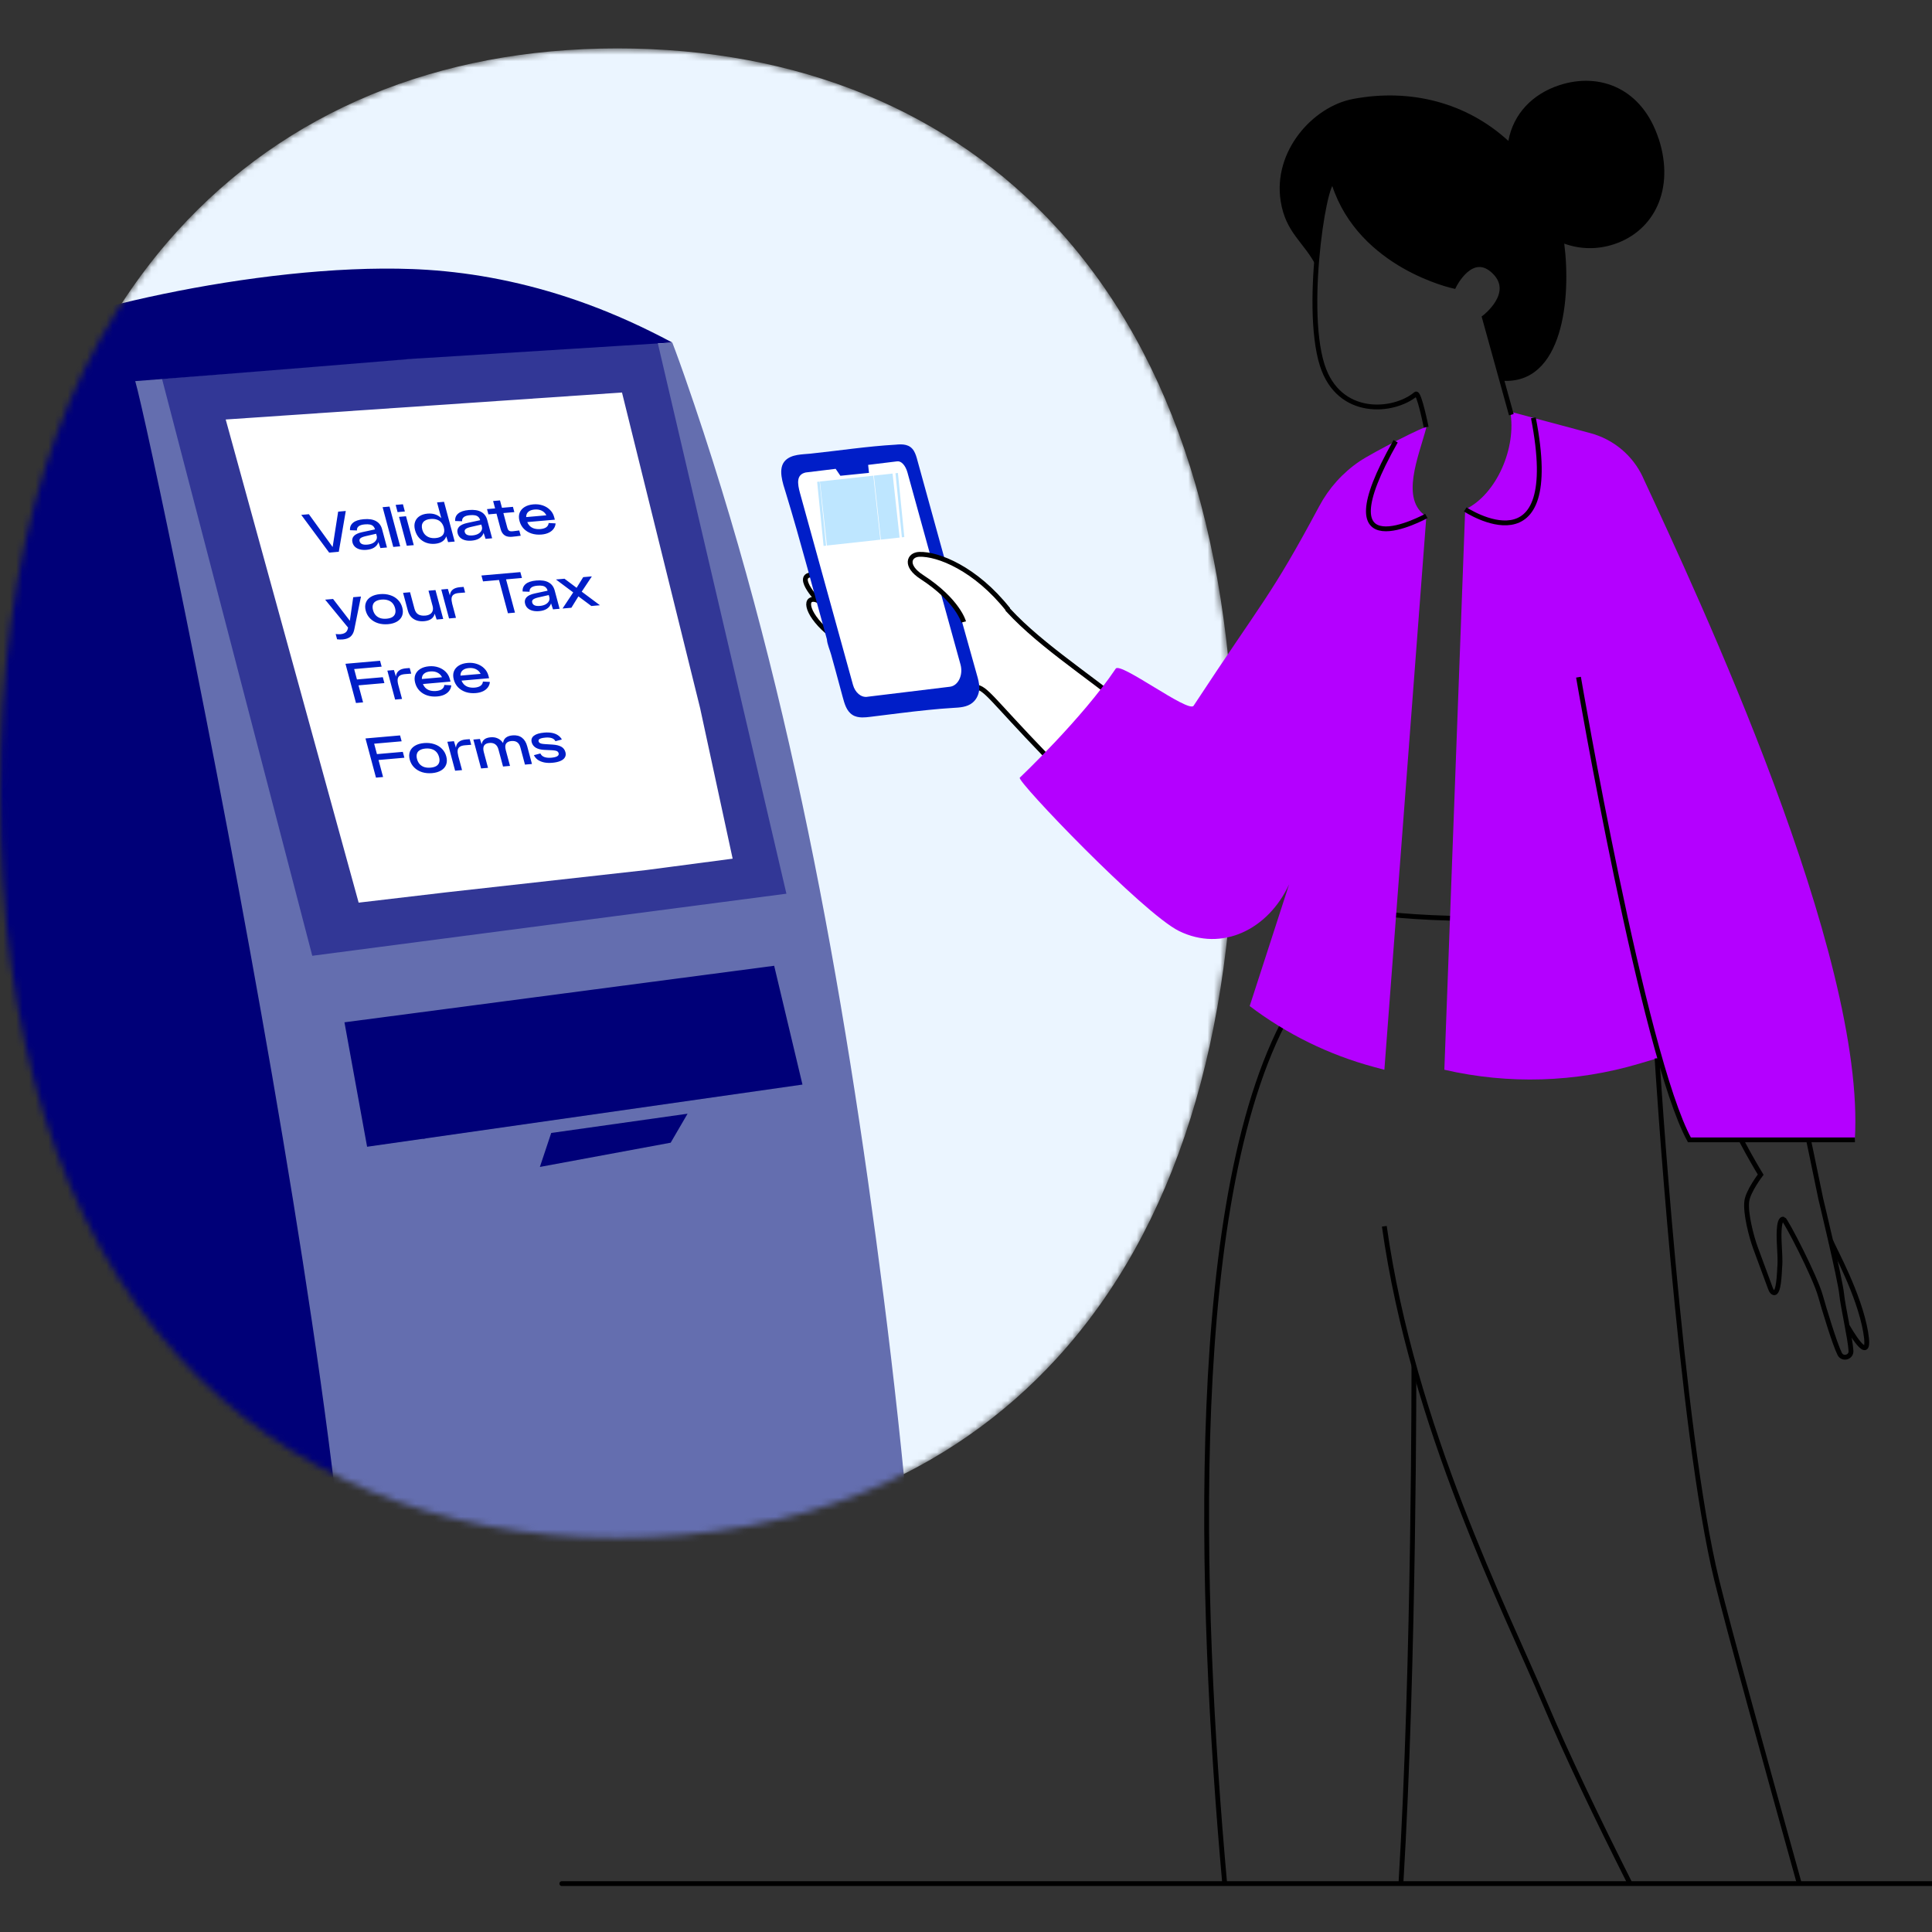 <svg xmlns="http://www.w3.org/2000/svg" width="300" height="300" viewBox="0 0 300 300" fill="none"><rect x="0" y="0" width="300" height="300" fill="#333333" stroke="none"/><g clip-path="url(#clip0_847_1486)"><path d="M209.54 141.071C209.54 141.071 219.839 143.625 243.253 142.22" stroke="black" stroke-width="0.75" stroke-miterlimit="10"></path><mask id="mask0_847_1486" style="mask-type:luminance" maskUnits="userSpaceOnUse" x="0" y="7" width="192" height="232"><path d="M-6.10352e-05 123.159C-6.10352e-05 85.434 9.259 56.075 27.512 35.905C44.329 17.334 67.961 7.516 95.869 7.516C123.854 7.516 147.462 17.178 164.156 35.455C182.463 55.509 191.745 85.015 191.745 123.152C191.745 161.296 182.463 190.802 164.156 210.848C147.462 229.125 123.854 238.787 95.869 238.787C67.961 238.787 44.322 228.97 27.512 210.398C9.259 190.236 -6.10352e-05 160.877 -6.10352e-05 123.159Z" fill="white"></path></mask><g mask="url(#mask0_847_1486)"><path d="M-0 123.159C-0 85.434 9.258 56.075 27.512 35.905C44.329 17.334 67.961 7.516 95.869 7.516C123.854 7.516 147.462 17.178 164.156 35.455C182.463 55.509 191.745 85.015 191.745 123.152C191.745 161.296 182.463 190.802 164.156 210.848C147.462 229.125 123.854 238.787 95.869 238.787C67.961 238.787 44.322 228.97 27.512 210.398C9.258 190.236 -0 160.877 -0 123.159Z" fill="#EBF5FF"></path><path d="M10.477 61.252C10.229 61.826 9.988 62.393 9.747 62.967C9.988 62.393 10.229 61.818 10.477 61.252Z" fill="#646EAF"></path><path d="M88.853 175.188C88.946 175.808 89 176.22 88.993 176.328C88.993 176.328 88.946 175.902 88.853 175.188Z" fill="#646EAF"></path><path d="M27.419 58.031L64.127 55.726L27.419 58.031Z" fill="#646EAF"></path><path d="M102.426 53.328L104.398 53.204C104.398 53.204 105.096 54.981 106.322 58.489C122.403 104.479 131.04 153.116 137.202 201.334C138.801 213.875 140.167 226.447 141.292 239.035C141.859 245.329 142.356 251.631 142.806 257.941C143.054 261.386 143.861 262.682 140.92 263.559C138.429 264.297 77.887 284.125 52.727 281.859C49.801 281.595 13.705 257.754 12.96 253.812C10.671 240.727 20.776 58.458 20.776 58.458C20.776 58.458 102.419 53.344 102.419 53.336L102.426 53.328Z" fill="#646EAF"></path><path d="M122.108 138.774L48.489 148.413L25.16 58.831L101.969 52.536L122.116 138.782L122.108 138.774Z" fill="#323796"></path><path d="M-1.855 54.919C-1.738 54.686 -1.63 54.453 -1.513 54.213C6.86 48.866 39.906 40.856 64.057 41.78C64.36 41.796 64.67 41.811 64.973 41.819C72.253 42.176 80.021 43.495 88.17 46.173C92.361 47.554 96.66 49.3 101.022 51.458C102.139 52.009 103.265 52.583 104.39 53.188L102.419 53.312L65.043 55.656L64.127 55.711C64.127 55.711 37.74 57.899 21 59.18C24.082 69.897 63.995 261.596 52.734 281.836C17.5 278.46 -2.421 255.162 -2.421 255.162L-1.855 54.919Z" fill="#000078"></path><path d="M9.988 174.722C10.019 174.8 10.05 174.869 10.081 174.939C10.05 174.862 10.019 174.792 9.988 174.722Z" fill="#323796"></path><path d="M108.752 110.106L96.583 60.949L35.047 65.14L55.691 140.163L68.349 138.673L69.265 138.565L100.331 135.103L113.765 133.334L108.744 110.098" fill="white"></path><path d="M66.091 176.771L65.703 176.825V176.243L66.091 176.771Z" fill="#000078"></path><path d="M120.214 149.973L124.607 168.412L57.003 178.067L53.805 160.496L53.487 158.743L120.214 149.965V149.973Z" fill="#000078"></path><path d="M106.765 172.937L104.142 177.438L83.832 181.202L85.593 175.925L106.765 172.937Z" fill="#000078"></path></g><path d="M300 292.484H87.239" stroke="black" stroke-width="0.75" stroke-linecap="round" stroke-linejoin="round"></path><path d="M278.774 167.396C279.954 172.642 282.74 186.2 282.74 186.2C282.74 186.2 285.751 198.687 285.969 200.922C286.163 202.901 287.303 207.791 287.42 209.77C287.474 210.771 286.116 211.135 285.666 210.235C284.882 208.668 283.175 203.01 282.709 201.318C281.863 198.214 277.253 189.374 276.935 189.312C276.042 189.141 276.268 192.75 276.291 193.239C276.337 194.427 276.462 195.622 276.353 196.817C276.299 197.368 276.252 201.559 275.22 200.596C275.057 200.441 274.971 200.224 274.894 200.014C274.118 197.934 273.349 195.855 272.589 193.767C271.96 192.052 271.006 188.412 271.239 186.534C271.433 184.974 273.396 182.397 273.396 182.397C273.396 182.397 269.772 176.468 268.437 172.797" stroke="black" stroke-width="0.75" stroke-miterlimit="10"></path><path d="M284.246 192.618C284.812 194.023 288.693 200.946 289.701 206.859C290.71 212.781 286.892 205.982 286.892 205.982" stroke="black" stroke-width="0.75" stroke-miterlimit="10"></path><path d="M257.556 21.563C255.019 13.741 248.453 11.179 242.175 13.213C237.976 14.579 234.988 17.66 234.22 21.881C227.755 15.952 219.047 13.671 210.084 15.37C203.86 16.55 197.636 23.473 198.862 31.233C199.646 36.192 202.486 37.589 204.395 41.338C204.962 33.461 206.545 26.631 207.205 28.657C211.357 41.353 225.761 44.426 225.761 44.426C225.761 44.426 228.547 38.699 232.086 42.23C235.423 45.567 230.502 49.285 230.502 49.285L233.226 59.125C242.78 59.77 243.967 46.118 242.896 37.83C245.333 38.715 248.011 38.777 250.579 37.938C256.858 35.897 260.11 29.371 257.564 21.548L257.556 21.563Z" fill="black"></path><path d="M175.742 110.377C168.502 104.526 160.469 99.442 155.619 93.668C152.483 89.928 139.531 83.704 138.281 84.13C136.814 84.627 138.033 86.001 140.291 88.221C142.55 90.44 146.492 93.808 146.492 93.808C146.492 93.808 143.807 92.163 139.445 90.137C135.084 88.104 129.706 83.688 128.371 84.697C127.269 85.528 129.411 88.391 129.372 88.337C128.138 87.142 126.306 85.434 125.779 86.404C125.119 87.623 126.609 89.268 126.609 89.268C122.899 88.911 127.005 93.234 127.005 93.234C124.847 92.388 124.94 95.034 128.495 98.123C132.414 101.53 147.004 104.836 152.064 106.807C153.609 107.413 155.347 110.222 165.995 121.002" fill="white"></path><path d="M175.742 110.377C168.502 104.526 160.469 99.442 155.619 93.668C152.483 89.928 139.531 83.704 138.281 84.13C136.814 84.627 138.033 86.001 140.291 88.221C142.55 90.44 146.492 93.808 146.492 93.808C146.492 93.808 143.807 92.163 139.445 90.137C135.084 88.104 129.706 83.688 128.371 84.697C127.269 85.528 129.411 88.391 129.372 88.337C128.138 87.142 126.306 85.434 125.779 86.404C125.119 87.623 126.609 89.268 126.609 89.268C122.899 88.911 127.005 93.234 127.005 93.234C124.847 92.388 124.94 95.034 128.495 98.123C132.414 101.53 147.004 104.836 152.064 106.807C153.609 107.413 155.347 110.222 165.995 121.002" stroke="black" stroke-width="0.75" stroke-miterlimit="10"></path><path d="M131.219 95.795C131.219 95.795 129.279 95.135 126.865 93.079L131.219 95.795Z" fill="white"></path><path d="M131.219 95.795C131.219 95.795 129.279 95.135 126.865 93.079" stroke="black" stroke-width="0.75" stroke-miterlimit="10"></path><path d="M130 91.775C130 91.775 128.937 91.007 126.531 89.245L130 91.775Z" fill="white"></path><path d="M130 91.775C130 91.775 128.937 91.007 126.531 89.245" stroke="black" stroke-width="0.75" stroke-miterlimit="10"></path><path d="M133.842 111.402C134.277 111.41 134.719 111.363 135.138 111.309C138.141 110.944 141.145 110.54 144.164 110.238C145.413 110.114 146.663 109.997 147.92 109.927C148.991 109.865 150.147 109.826 151.017 109.112C151.692 108.561 152.064 107.669 152.064 106.807C152.064 106.094 151.87 105.395 151.668 104.704C150.815 101.693 149.977 98.682 149.138 95.671C146.911 87.6 144.66 79.536 142.449 71.465C142.317 70.968 142.177 70.472 141.913 70.029C141.277 68.958 140.167 68.935 139.049 69.051C134.657 69.3 130.241 69.983 125.864 70.441C124.576 70.573 122.93 70.518 121.945 71.504C120.711 72.738 121.58 75.089 122.015 76.51C124.319 84.045 126.298 91.674 128.402 99.272C128.448 100.025 128.852 100.902 129.054 101.631C129.286 102.461 129.511 103.3 129.744 104.13C130.117 105.488 130.474 106.846 130.846 108.204C131.126 109.221 131.421 110.401 132.367 111.006C132.81 111.293 133.322 111.386 133.85 111.402H133.842Z" fill="#001EC8"></path><path d="M134.657 108.197L147.501 106.637C148.797 106.482 149.596 104.805 149.146 103.183L140.912 73.374C140.602 72.264 139.957 71.558 139.321 71.636L134.804 72.187L134.936 73.428L130.497 73.879L129.76 72.8L125.111 73.366C123.63 73.691 123.815 75.082 124.226 76.572L132.453 106.35C132.787 107.545 133.702 108.321 134.657 108.204V108.197Z" fill="white"></path><path d="M156.542 94.654C151.505 88.29 145.654 85.97 142.728 86.079C141.168 86.141 140.439 87.848 143.124 89.586C148.766 93.249 149.635 96.579 149.635 96.579" fill="white"></path><path d="M156.542 94.654C151.505 88.29 145.654 85.97 142.728 86.079C141.168 86.141 140.439 87.848 143.124 89.586C148.766 93.249 149.635 96.579 149.635 96.579" stroke="black" stroke-width="0.75" stroke-miterlimit="10"></path><path d="M139.926 78.419L139.546 78.457" stroke="#BEE6FF" stroke-width="10" stroke-miterlimit="10"></path><path d="M139.143 78.504L136.24 78.822" stroke="#BEE6FF" stroke-width="10" stroke-miterlimit="10"></path><path d="M136.155 78.83L127.858 79.738" stroke="#BEE6FF" stroke-width="10" stroke-miterlimit="10"></path><path d="M127.773 79.753L127.385 79.792" stroke="#BEE6FF" stroke-width="10" stroke-miterlimit="10"></path><path d="M190.17 292.484C186.212 248.441 184.031 184.237 200.732 156.212" stroke="black" stroke-width="0.75" stroke-miterlimit="10"></path><path d="M221.484 66.358C221.601 65.924 213.141 70.262 211.108 71.636C208.493 73.405 206.351 75.796 204.861 78.582C197.263 92.776 196.114 93.18 185.342 109.586C184.566 110.765 173.981 102.741 173.251 103.827C168.075 111.542 158.35 120.761 158.35 120.761C157.823 121.258 177.543 141.855 183.084 144.571C189.766 147.846 196.929 144.339 200.173 137.315L194.05 156.22C199.816 160.59 206.366 163.803 213.351 165.681L214.965 166.115L221.484 80.188C217.356 77.542 220.297 70.898 221.484 66.374V66.358Z" fill="#B400FF"></path><path d="M255.112 74.112C253.536 70.712 250.525 68.198 246.901 67.243L234.507 63.922C235.508 69.416 232.45 76.75 227.514 79.109L224.278 166.108C234.251 168.412 244.658 168.087 254.475 165.184L257.292 164.346L262.314 176.996H288.017C289.779 148.188 263.61 92.435 255.104 74.112H255.112Z" fill="#B400FF"></path><path d="M245.108 105.154C245.108 105.154 255.15 163.896 262.329 176.996H288.033" stroke="black" stroke-width="0.75" stroke-miterlimit="10"></path><path d="M253.109 292.484C248.042 282.426 243.284 272.515 239.901 264.506C233.77 249.963 219.35 221.675 214.958 190.414" stroke="black" stroke-width="0.75" stroke-miterlimit="10"></path><path d="M257.308 164.338C257.308 164.338 260.894 222.195 266.574 245.36C268.383 252.741 274.087 273.423 279.395 292.484" stroke="black" stroke-width="0.75" stroke-miterlimit="10"></path><path d="M219.552 212.059C219.552 212.059 219.622 257.917 217.534 292.484" stroke="black" stroke-width="0.75" stroke-miterlimit="10"></path><path d="M227.522 79.102C227.522 79.102 242.873 89.245 238.1 64.876" stroke="black" stroke-width="0.75" stroke-miterlimit="10"></path><path d="M221.484 80.118C221.484 80.118 204.946 89.245 216.711 68.524" stroke="black" stroke-width="0.75" stroke-miterlimit="10"></path><path d="M234.678 64.395L230.495 49.292C230.495 49.292 235.415 45.567 232.078 42.238C228.539 38.699 225.753 44.434 225.753 44.434C225.753 44.434 211.357 41.361 207.197 28.664C206.071 25.226 202.315 47.259 205.311 56.688C207.903 64.837 216.432 64.061 219.847 61.197C220.343 60.778 221.453 66.327 221.453 66.327" stroke="black" stroke-width="0.75" stroke-miterlimit="10"></path><path d="M46.779 79.949L47.963 79.846L51.65 84.942L52.509 79.448L53.692 79.344L52.608 85.676L51.111 85.807L46.779 79.949ZM54.738 84.253C54.628 83.865 54.694 83.53 54.936 83.248C55.185 82.966 55.631 82.757 56.274 82.624L58.226 82.204L58.212 82.152C58.153 81.956 58.06 81.8 57.932 81.687C57.808 81.567 57.639 81.487 57.427 81.447C57.22 81.405 56.958 81.399 56.641 81.426C56.193 81.466 55.872 81.568 55.677 81.733C55.488 81.892 55.404 82.104 55.426 82.369L54.351 82.33C54.31 81.859 54.464 81.475 54.813 81.177C55.166 80.873 55.716 80.689 56.463 80.624C57.276 80.552 57.917 80.65 58.386 80.918C58.86 81.179 59.173 81.596 59.327 82.17L60.089 85.013L59.067 85.102L58.761 84.168C58.748 84.211 58.735 84.253 58.722 84.296C58.601 84.597 58.386 84.844 58.077 85.038C57.772 85.224 57.387 85.338 56.92 85.379C56.532 85.413 56.186 85.39 55.883 85.31C55.58 85.229 55.332 85.1 55.137 84.921C54.942 84.742 54.809 84.52 54.738 84.253ZM58.408 82.882L56.765 83.257C56.374 83.351 56.106 83.46 55.963 83.585C55.825 83.71 55.785 83.868 55.842 84.059C55.893 84.25 56.016 84.39 56.212 84.48C56.407 84.57 56.684 84.599 57.042 84.568C57.353 84.54 57.628 84.469 57.866 84.353C58.103 84.232 58.278 84.077 58.393 83.889C58.514 83.7 58.553 83.492 58.51 83.265C58.502 83.236 58.495 83.207 58.487 83.178L58.408 82.882ZM59.411 78.755L60.487 78.661L62.141 84.833L61.065 84.927L59.411 78.755ZM61.962 80.258L63.047 80.163L64.249 84.649L63.164 84.744L61.962 80.258ZM61.437 78.4L62.566 78.301L62.867 79.423L61.737 79.522L61.437 78.4ZM64.448 82.318C64.319 81.837 64.318 81.413 64.446 81.046C64.573 80.673 64.802 80.377 65.135 80.158C65.472 79.933 65.886 79.799 66.376 79.756C66.884 79.712 67.334 79.77 67.726 79.932C68.036 80.059 68.301 80.237 68.521 80.467L67.865 78.016L68.949 77.921L70.603 84.093L69.581 84.182L69.294 83.282C69.192 83.588 69.012 83.838 68.752 84.032C68.446 84.261 68.042 84.397 67.54 84.441C67.056 84.483 66.604 84.428 66.183 84.275C65.763 84.122 65.401 83.878 65.097 83.543C64.793 83.207 64.577 82.799 64.448 82.318ZM68.917 81.909C68.835 81.602 68.701 81.344 68.517 81.135C68.331 80.92 68.097 80.768 67.817 80.68C67.535 80.586 67.214 80.555 66.856 80.586C66.318 80.633 65.937 80.8 65.714 81.086C65.491 81.373 65.442 81.748 65.566 82.212C65.65 82.524 65.788 82.788 65.98 83.003C66.177 83.211 66.413 83.362 66.689 83.457C66.971 83.551 67.291 83.582 67.65 83.551C68.182 83.504 68.556 83.338 68.773 83.052C68.996 82.766 69.044 82.385 68.917 81.909ZM71.068 82.825C70.958 82.437 71.024 82.102 71.266 81.82C71.515 81.537 71.961 81.329 72.604 81.195L74.556 80.775L74.542 80.723C74.483 80.527 74.39 80.372 74.261 80.258C74.138 80.139 73.969 80.059 73.757 80.018C73.55 79.977 73.288 79.97 72.971 79.998C72.523 80.037 72.202 80.139 72.007 80.305C71.817 80.463 71.734 80.675 71.756 80.94L70.681 80.901C70.64 80.43 70.794 80.046 71.143 79.748C71.496 79.445 72.046 79.26 72.793 79.195C73.606 79.124 74.247 79.222 74.716 79.489C75.19 79.75 75.503 80.168 75.657 80.741L76.419 83.584L75.397 83.674L75.091 82.739C75.078 82.782 75.065 82.825 75.052 82.867C74.931 83.169 74.716 83.416 74.407 83.609C74.102 83.796 73.717 83.909 73.25 83.95C72.862 83.984 72.516 83.961 72.213 83.881C71.91 83.801 71.662 83.671 71.467 83.493C71.272 83.314 71.139 83.091 71.068 82.825ZM74.738 81.454L73.095 81.829C72.704 81.922 72.436 82.031 72.293 82.157C72.155 82.282 72.115 82.439 72.172 82.63C72.223 82.821 72.346 82.962 72.541 83.051C72.737 83.141 73.014 83.17 73.372 83.139C73.683 83.112 73.958 83.04 74.196 82.924C74.433 82.803 74.608 82.648 74.723 82.46C74.844 82.272 74.883 82.064 74.84 81.836C74.832 81.807 74.825 81.778 74.817 81.749L74.738 81.454ZM77.73 82.126L77.097 79.761L75.842 79.871L75.623 79.054L76.878 78.944L76.57 77.797L77.637 77.703L77.945 78.851L79.648 78.702L79.867 79.519L78.164 79.668L78.769 81.928C78.813 82.091 78.868 82.216 78.935 82.305C79 82.389 79.085 82.446 79.192 82.478C79.303 82.504 79.448 82.51 79.627 82.494C79.926 82.468 80.261 82.427 80.631 82.37L80.859 83.187C80.413 83.255 79.965 83.309 79.517 83.349C79.206 83.376 78.931 83.353 78.691 83.279C78.457 83.204 78.259 83.073 78.099 82.885C77.937 82.692 77.814 82.439 77.73 82.126ZM80.668 80.899C80.541 80.424 80.547 80.002 80.687 79.634C80.831 79.26 81.087 78.959 81.454 78.731C81.821 78.503 82.274 78.365 82.812 78.318C83.326 78.273 83.808 78.326 84.258 78.476C84.708 78.627 85.088 78.858 85.398 79.168C85.714 79.479 85.928 79.846 86.041 80.269L86.156 80.695L81.87 81.07C81.957 81.282 82.07 81.465 82.21 81.618C82.406 81.827 82.645 81.975 82.925 82.063C83.212 82.15 83.535 82.182 83.895 82.156C84.302 82.12 84.613 82.025 84.828 81.87C85.048 81.708 85.17 81.49 85.194 81.215L86.273 81.272C86.251 81.576 86.151 81.852 85.972 82.099C85.799 82.345 85.554 82.548 85.236 82.706C84.917 82.864 84.537 82.963 84.094 83.002C83.532 83.051 83.014 82.998 82.538 82.844C82.068 82.689 81.67 82.446 81.342 82.112C81.02 81.779 80.795 81.374 80.668 80.899ZM81.707 80.292L84.837 80.018C84.771 79.888 84.694 79.77 84.604 79.665C84.421 79.462 84.195 79.312 83.924 79.217C83.654 79.122 83.349 79.09 83.008 79.12C82.656 79.15 82.373 79.237 82.161 79.381C81.947 79.518 81.808 79.708 81.745 79.951C81.717 80.054 81.705 80.168 81.707 80.292ZM52.855 98.478C53.088 98.458 53.283 98.411 53.441 98.338C53.6 98.271 53.73 98.171 53.828 98.037C53.927 97.904 53.995 97.735 54.032 97.53L54.047 97.449L50.491 93.116L51.719 93.008L54.324 96.392L54.848 92.734L56.05 92.629L55.027 97.683C54.955 98.051 54.838 98.346 54.677 98.568C54.524 98.795 54.324 98.964 54.079 99.074C53.84 99.19 53.545 99.263 53.193 99.294C53.061 99.305 52.921 99.309 52.773 99.304C52.631 99.299 52.487 99.287 52.342 99.271L52.123 98.453C52.431 98.486 52.675 98.494 52.855 98.478ZM60.261 96.923C59.705 96.972 59.187 96.922 58.707 96.774C58.225 96.621 57.818 96.377 57.484 96.045C57.15 95.712 56.919 95.308 56.792 94.833C56.666 94.364 56.676 93.942 56.82 93.567C56.964 93.193 57.224 92.894 57.599 92.672C57.978 92.443 58.448 92.304 59.01 92.255C59.566 92.206 60.085 92.258 60.566 92.412C61.046 92.56 61.45 92.8 61.778 93.133C62.11 93.46 62.34 93.861 62.467 94.337C62.595 94.812 62.586 95.237 62.442 95.611C62.302 95.979 62.042 96.278 61.663 96.507C61.284 96.736 60.817 96.874 60.261 96.923ZM60.033 96.071C60.391 96.04 60.684 95.958 60.912 95.825C61.138 95.687 61.287 95.501 61.359 95.27C61.436 95.032 61.432 94.753 61.347 94.435C61.261 94.116 61.123 93.852 60.933 93.643C60.742 93.435 60.504 93.286 60.217 93.199C59.929 93.105 59.603 93.075 59.238 93.106C58.874 93.138 58.578 93.224 58.352 93.362C58.125 93.495 57.976 93.68 57.905 93.917C57.832 94.149 57.838 94.421 57.922 94.734C58.007 95.053 58.146 95.32 58.338 95.534C58.535 95.742 58.774 95.893 59.056 95.987C59.342 96.075 59.668 96.103 60.033 96.071ZM63.327 94.813L62.589 92.057L63.673 91.962L64.363 94.535C64.472 94.941 64.665 95.23 64.944 95.401C65.226 95.566 65.595 95.629 66.049 95.589C66.342 95.563 66.585 95.489 66.778 95.365C66.978 95.241 67.112 95.069 67.182 94.849C67.243 94.666 67.248 94.446 67.198 94.19L66.536 91.721L67.621 91.626L68.823 96.112L67.801 96.201L67.502 95.293C67.417 95.638 67.239 95.909 66.967 96.105C66.69 96.301 66.324 96.419 65.869 96.459C65.439 96.496 65.053 96.459 64.711 96.347C64.369 96.234 64.077 96.049 63.837 95.791C63.603 95.533 63.433 95.207 63.327 94.813ZM68.522 91.538L69.544 91.449L69.857 92.48C69.862 92.432 69.866 92.387 69.867 92.346C69.922 92.003 70.073 91.734 70.321 91.541C70.573 91.341 70.942 91.22 71.426 91.177C71.599 91.162 71.788 91.148 71.993 91.136L72.226 92.006C71.901 92.028 71.578 92.054 71.255 92.082C70.897 92.113 70.627 92.193 70.448 92.322C70.266 92.444 70.158 92.623 70.123 92.857C70.093 93.085 70.123 93.382 70.215 93.748L70.802 95.938L69.726 96.032L68.522 91.538ZM77.486 90.06L75.003 90.277L74.758 89.364L80.801 88.836L81.046 89.748L78.58 89.964L79.964 95.128L78.87 95.224L77.486 90.06ZM81.541 93.771C81.431 93.383 81.498 93.048 81.74 92.766C81.989 92.483 82.434 92.275 83.078 92.142L85.03 91.722L85.016 91.67C84.957 91.473 84.864 91.318 84.735 91.205C84.612 91.085 84.443 91.005 84.23 90.965C84.024 90.923 83.762 90.916 83.445 90.944C82.997 90.983 82.675 91.086 82.481 91.251C82.291 91.41 82.207 91.622 82.23 91.887L81.154 91.847C81.114 91.376 81.268 90.992 81.617 90.695C81.969 90.391 82.519 90.207 83.267 90.141C84.079 90.07 84.721 90.168 85.19 90.436C85.664 90.697 85.977 91.114 86.131 91.688L86.893 94.531L85.871 94.62L85.565 93.686C85.552 93.728 85.539 93.771 85.526 93.814C85.405 94.115 85.19 94.362 84.881 94.555C84.576 94.742 84.19 94.856 83.724 94.897C83.336 94.931 82.99 94.908 82.687 94.827C82.384 94.747 82.135 94.618 81.941 94.439C81.746 94.26 81.613 94.038 81.541 93.771ZM85.212 92.4L83.569 92.775C83.178 92.869 82.91 92.978 82.766 93.103C82.629 93.228 82.588 93.386 82.645 93.576C82.697 93.768 82.82 93.908 83.015 93.998C83.211 94.088 83.488 94.117 83.846 94.085C84.157 94.058 84.432 93.987 84.67 93.871C84.906 93.749 85.082 93.595 85.197 93.407C85.318 93.218 85.357 93.01 85.314 92.783C85.306 92.754 85.299 92.725 85.291 92.696L85.212 92.4ZM86.325 89.981L87.652 89.864L89.535 91.275L90.559 89.619L91.904 89.501L90.328 91.872L93.16 93.982L91.824 94.099L89.817 92.602L88.722 94.371L87.35 94.491L89.01 91.988L86.325 89.981ZM53.646 103.074L59.016 102.604L59.261 103.517L54.993 103.891L55.426 105.507L59.443 105.156L59.688 106.069L55.671 106.42L56.379 109.063L55.276 109.16L53.646 103.074ZM60.149 104.133L61.171 104.044L61.484 105.075C61.489 105.027 61.493 104.983 61.494 104.941C61.549 104.598 61.7 104.33 61.948 104.136C62.2 103.936 62.568 103.815 63.053 103.773C63.226 103.757 63.415 103.744 63.62 103.732L63.853 104.601C63.528 104.624 63.205 104.649 62.882 104.677C62.523 104.709 62.254 104.789 62.075 104.917C61.893 105.04 61.785 105.218 61.75 105.452C61.719 105.681 61.75 105.977 61.842 106.343L62.429 108.534L61.353 108.628L60.149 104.133ZM64.469 106.042C64.341 105.567 64.348 105.145 64.488 104.777C64.632 104.403 64.888 104.101 65.255 103.874C65.622 103.646 66.075 103.508 66.613 103.461C67.127 103.416 67.609 103.469 68.059 103.619C68.509 103.77 68.889 104 69.199 104.311C69.514 104.622 69.729 104.989 69.842 105.412L69.956 105.838L65.671 106.213C65.758 106.425 65.871 106.607 66.01 106.761C66.207 106.97 66.445 107.118 66.726 107.206C67.013 107.293 67.336 107.324 67.696 107.299C68.103 107.263 68.413 107.168 68.629 107.013C68.848 106.851 68.97 106.633 68.995 106.358L70.074 106.415C70.052 106.719 69.951 106.995 69.773 107.242C69.6 107.488 69.355 107.691 69.036 107.849C68.718 108.007 68.337 108.106 67.895 108.145C67.333 108.194 66.814 108.141 66.339 107.987C65.869 107.832 65.471 107.589 65.143 107.255C64.821 106.922 64.596 106.517 64.469 106.042ZM65.508 105.435L68.637 105.161C68.572 105.031 68.494 104.913 68.405 104.808C68.222 104.605 67.995 104.455 67.725 104.36C67.455 104.265 67.15 104.233 66.809 104.263C66.456 104.293 66.174 104.38 65.961 104.524C65.747 104.661 65.609 104.851 65.545 105.094C65.518 105.197 65.505 105.311 65.508 105.435ZM70.462 105.518C70.335 105.042 70.341 104.621 70.481 104.253C70.626 103.878 70.881 103.577 71.248 103.349C71.615 103.121 72.068 102.984 72.606 102.937C73.12 102.892 73.602 102.945 74.052 103.095C74.502 103.245 74.882 103.476 75.192 103.787C75.508 104.098 75.722 104.464 75.836 104.887L75.95 105.313L71.664 105.688C71.751 105.9 71.865 106.083 72.004 106.237C72.2 106.445 72.439 106.593 72.719 106.681C73.006 106.769 73.329 106.8 73.689 106.775C74.096 106.739 74.407 106.644 74.622 106.488C74.842 106.327 74.964 106.108 74.988 105.834L76.068 105.89C76.045 106.195 75.945 106.47 75.766 106.717C75.594 106.964 75.348 107.166 75.03 107.325C74.711 107.483 74.331 107.581 73.888 107.62C73.327 107.669 72.808 107.617 72.332 107.463C71.863 107.308 71.464 107.064 71.136 106.731C70.814 106.397 70.59 105.993 70.462 105.518ZM71.502 104.911L74.631 104.637C74.565 104.506 74.488 104.388 74.398 104.284C74.215 104.08 73.989 103.931 73.719 103.836C73.448 103.741 73.143 103.708 72.802 103.738C72.45 103.769 72.167 103.856 71.955 103.999C71.741 104.137 71.602 104.327 71.539 104.569C71.511 104.673 71.499 104.786 71.502 104.911ZM56.752 114.665L62.122 114.195L62.367 115.108L58.099 115.482L58.532 117.099L62.549 116.747L62.793 117.66L58.777 118.011L59.485 120.654L58.382 120.751L56.752 114.665ZM67.094 120.051C66.538 120.099 66.02 120.05 65.54 119.902C65.059 119.748 64.651 119.505 64.317 119.173C63.983 118.84 63.753 118.436 63.625 117.961C63.5 117.491 63.509 117.069 63.653 116.695C63.798 116.321 64.057 116.022 64.432 115.799C64.811 115.571 65.281 115.432 65.843 115.382C66.399 115.334 66.918 115.386 67.4 115.54C67.88 115.688 68.284 115.928 68.611 116.261C68.944 116.588 69.173 116.989 69.301 117.464C69.428 117.94 69.42 118.364 69.275 118.739C69.135 119.107 68.876 119.406 68.497 119.634C68.118 119.863 67.65 120.002 67.094 120.051ZM66.866 119.199C67.225 119.167 67.518 119.085 67.745 118.953C67.971 118.814 68.12 118.629 68.193 118.398C68.27 118.16 68.265 117.881 68.18 117.562C68.095 117.244 67.957 116.98 67.766 116.771C67.576 116.562 67.337 116.414 67.051 116.327C66.763 116.233 66.436 116.202 66.072 116.234C65.707 116.266 65.412 116.351 65.186 116.49C64.958 116.622 64.809 116.807 64.738 117.045C64.666 117.277 64.671 117.549 64.755 117.862C64.841 118.181 64.979 118.447 65.171 118.662C65.368 118.87 65.607 119.021 65.889 119.115C66.176 119.203 66.501 119.231 66.866 119.199ZM69.467 115.181L70.489 115.092L70.802 116.123C70.808 116.075 70.811 116.03 70.812 115.989C70.867 115.646 71.018 115.377 71.266 115.184C71.518 114.984 71.886 114.863 72.371 114.82C72.544 114.805 72.733 114.791 72.938 114.78L73.171 115.649C72.846 115.671 72.523 115.697 72.2 115.725C71.841 115.756 71.572 115.836 71.393 115.965C71.211 116.087 71.103 116.266 71.068 116.5C71.037 116.728 71.068 117.025 71.16 117.391L71.747 119.581L70.671 119.676L69.467 115.181ZM79.408 115.068C79.014 115.102 78.737 115.236 78.58 115.469C78.433 115.696 78.418 116.029 78.536 116.47L79.195 118.93L78.11 119.025L77.397 116.365C77.301 116.005 77.135 115.741 76.9 115.572C76.665 115.402 76.366 115.334 76.001 115.366C75.601 115.401 75.325 115.535 75.173 115.767C75.027 116 75.009 116.333 75.12 116.768L75.779 119.229L74.703 119.323L73.501 114.837L74.523 114.748L74.792 115.578C74.841 115.26 74.973 115.011 75.188 114.832C75.412 114.64 75.742 114.525 76.179 114.487C76.567 114.453 76.913 114.5 77.216 114.628C77.526 114.755 77.787 114.951 77.999 115.218C78.038 115.273 78.077 115.329 78.117 115.385C78.115 115.379 78.116 115.37 78.119 115.358C78.169 114.998 78.316 114.724 78.559 114.537C78.807 114.343 79.149 114.227 79.586 114.189C80.177 114.137 80.665 114.258 81.05 114.55C81.432 114.837 81.704 115.282 81.866 115.885L82.602 118.632L81.517 118.727L80.804 116.066C80.704 115.69 80.54 115.422 80.314 115.264C80.087 115.1 79.785 115.035 79.408 115.068ZM85.773 118.443C85.301 118.485 84.871 118.466 84.483 118.387C84.099 118.302 83.771 118.165 83.5 117.975C83.234 117.779 83.035 117.541 82.905 117.262L83.908 116.996C84.033 117.258 84.235 117.442 84.514 117.548C84.8 117.653 85.155 117.691 85.581 117.659C86.012 117.622 86.325 117.547 86.521 117.435C86.722 117.316 86.795 117.156 86.741 116.953C86.711 116.843 86.658 116.758 86.581 116.7C86.509 116.635 86.405 116.591 86.27 116.567C86.14 116.537 85.966 116.514 85.747 116.497L84.54 116.443C83.989 116.42 83.543 116.307 83.201 116.106C82.864 115.898 82.65 115.611 82.558 115.246C82.46 114.833 82.575 114.5 82.905 114.246C83.233 113.986 83.764 113.823 84.499 113.759C84.948 113.72 85.353 113.735 85.714 113.804C86.075 113.873 86.382 113.995 86.637 114.168C86.897 114.341 87.1 114.561 87.245 114.827L86.251 115.092C86.128 114.859 85.936 114.701 85.674 114.617C85.412 114.527 85.086 114.5 84.698 114.534C84.423 114.558 84.203 114.595 84.039 114.645C83.874 114.689 83.758 114.749 83.694 114.826C83.627 114.897 83.605 114.988 83.629 115.099C83.648 115.192 83.693 115.271 83.766 115.336C83.843 115.394 83.95 115.441 84.088 115.477C84.224 115.506 84.405 115.529 84.629 115.545L85.758 115.615C86.362 115.651 86.826 115.762 87.15 115.947C87.481 116.132 87.698 116.415 87.8 116.798C87.883 117.105 87.854 117.374 87.714 117.606C87.58 117.837 87.346 118.024 87.011 118.166C86.682 118.307 86.269 118.4 85.773 118.443Z" fill="#001EC8"></path></g><defs><clipPath id="clip0_847_1486"><rect width="300" height="300" fill="white"></rect></clipPath></defs></svg>